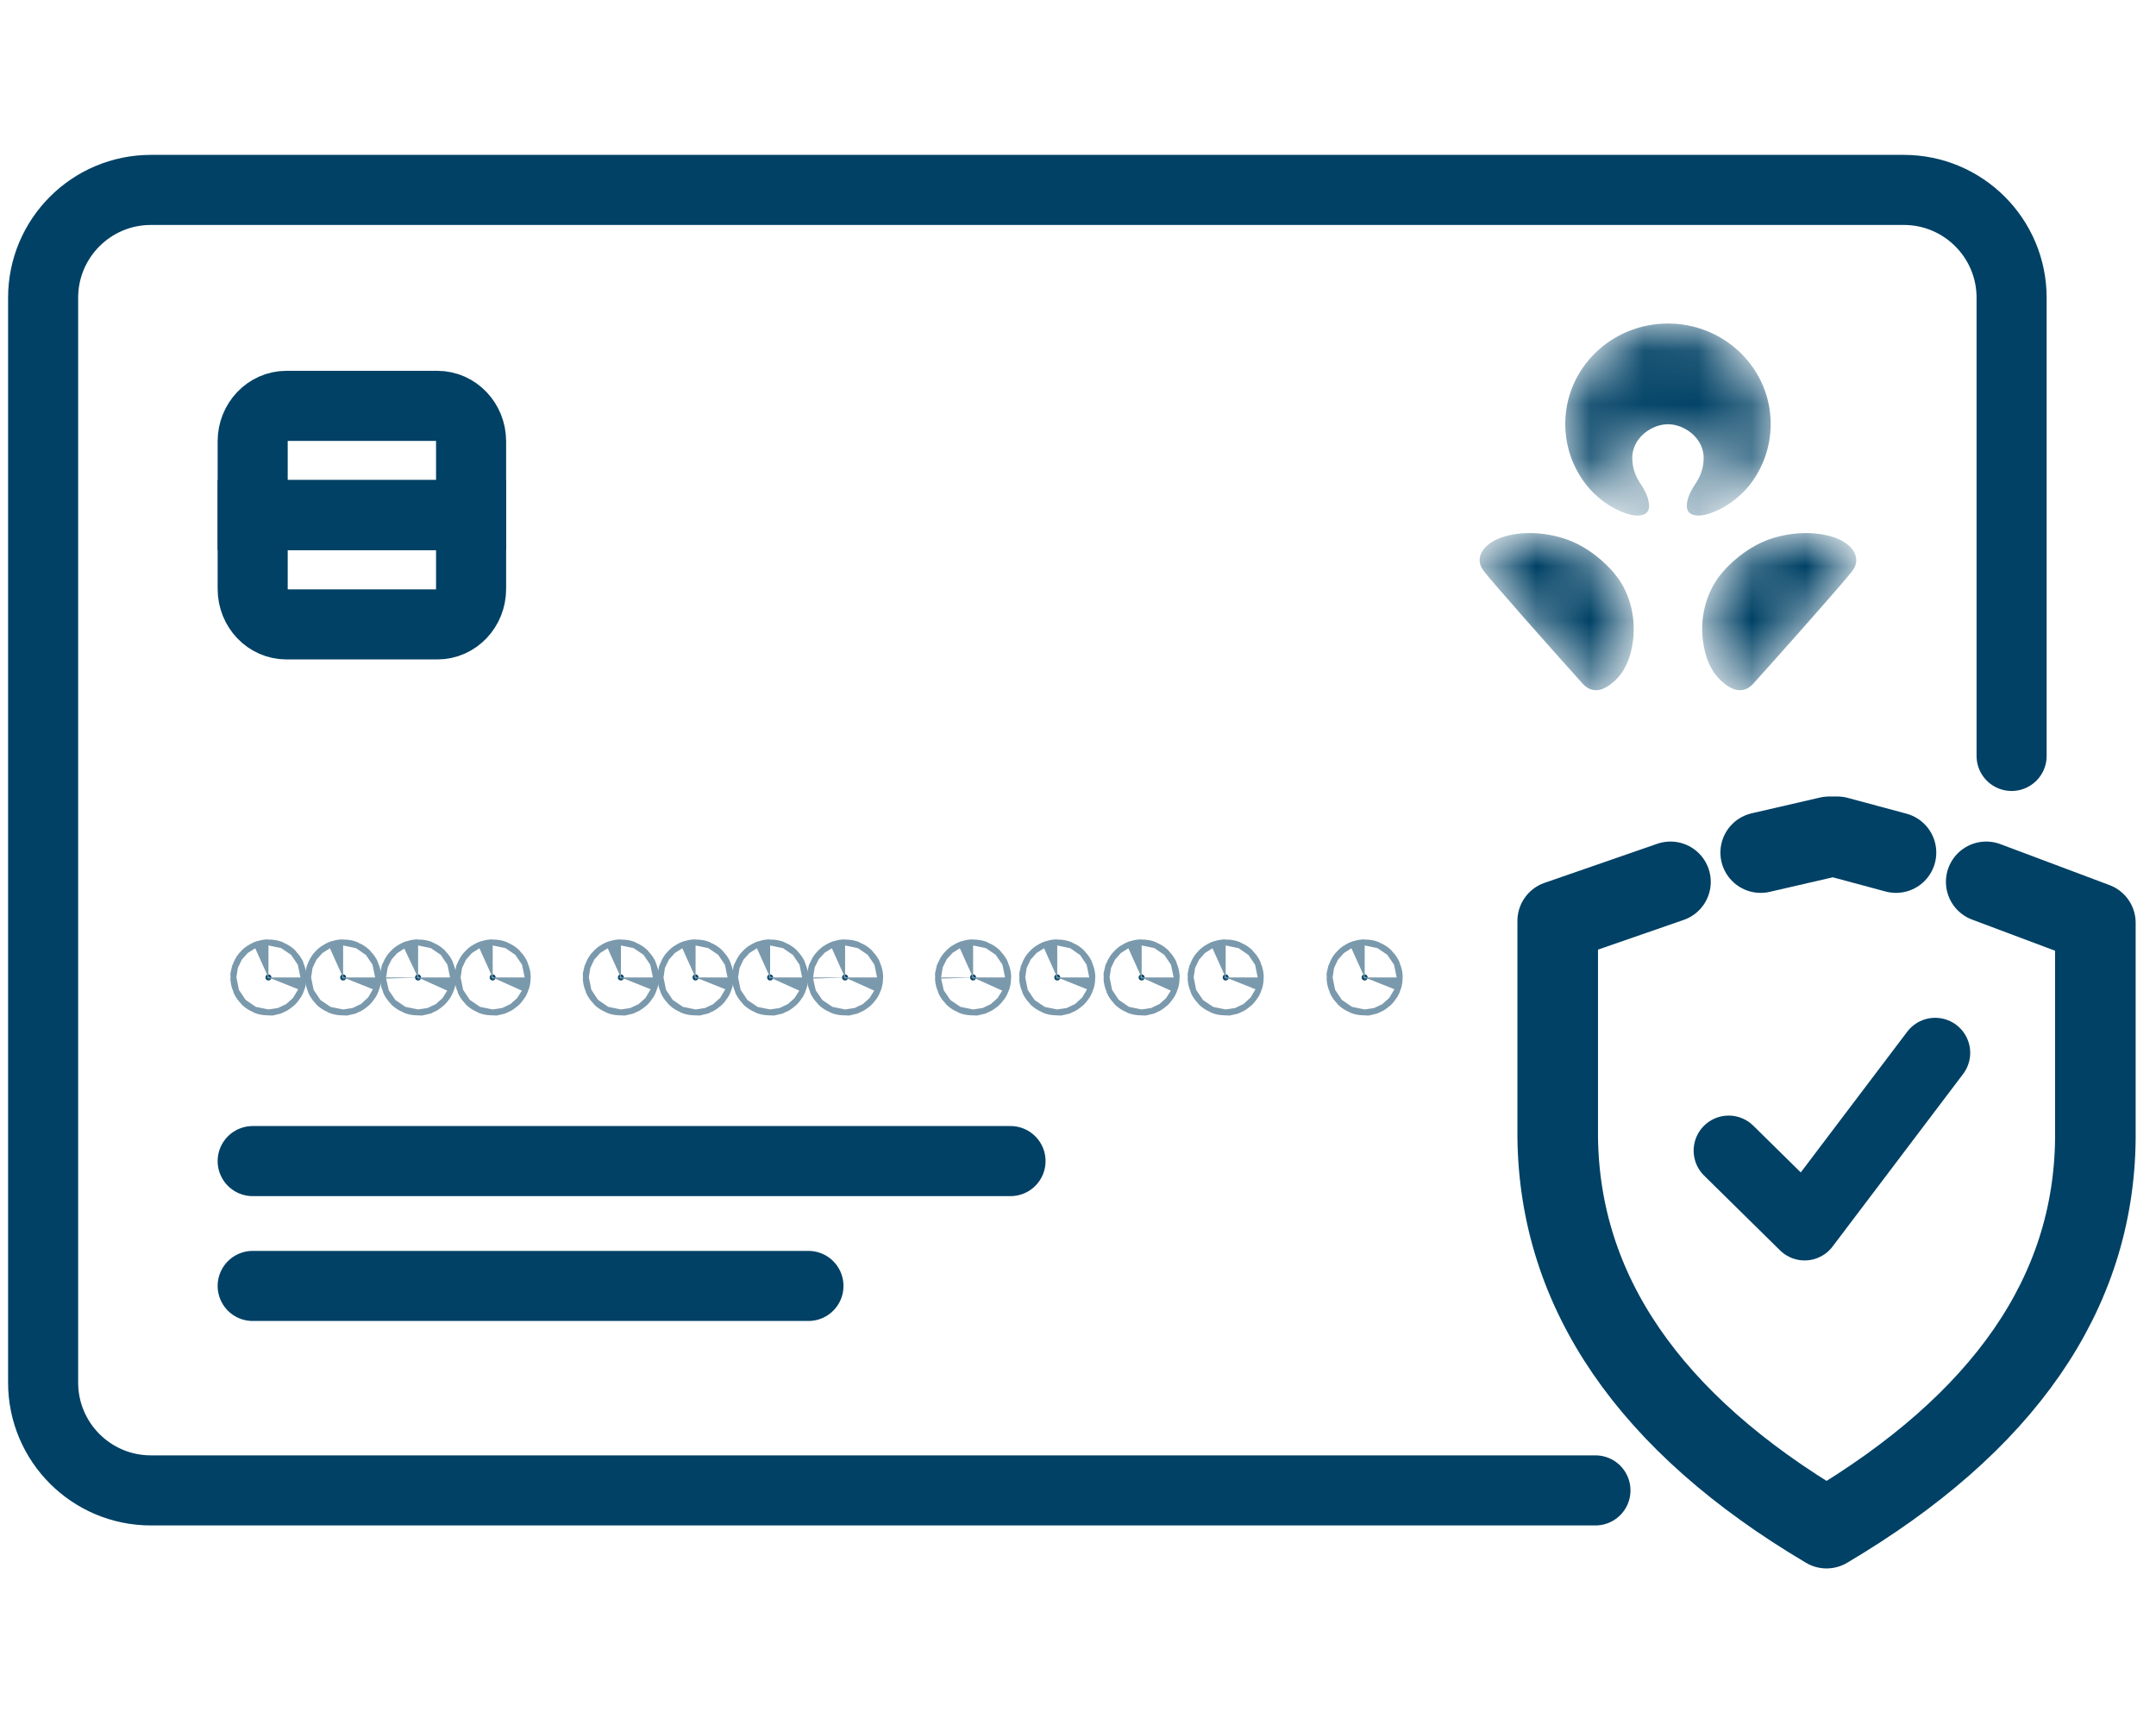 <svg width="40" height="32" viewBox="0 0 40 32" fill="none" xmlns="http://www.w3.org/2000/svg">
<path d="M29.6 27.648H2.8C1.695 27.648 0.8 26.752 0.8 25.648L0.8 5.523C0.8 4.419 1.695 3.523 2.8 3.523H35.321C36.426 3.523 37.321 4.419 37.321 5.523V14.023" stroke="#004165" stroke-width="1.3" stroke-linecap="round" stroke-linejoin="round"/>
<mask id="mask0_1789_17831" style="mask-type:alpha" maskUnits="userSpaceOnUse" x="27" y="6" width="8" height="7">
<path d="M33.505 9.889L33.591 9.891C33.649 9.893 33.708 9.899 33.768 9.907L33.833 9.918C34.082 9.964 34.21 10.048 34.285 10.108L34.309 10.128C34.427 10.235 34.501 10.409 34.368 10.589L34.353 10.608C34.148 10.867 32.866 12.31 32.52 12.691L32.503 12.709C32.446 12.764 32.345 12.823 32.219 12.798L32.174 12.786C32.009 12.729 31.835 12.551 31.764 12.42L31.74 12.376C31.695 12.29 31.661 12.21 31.63 12.08L31.612 11.996C31.515 11.493 31.65 11.018 31.893 10.697L31.951 10.624C32.192 10.338 32.515 10.122 32.779 10.022C32.95 9.957 33.208 9.889 33.505 9.889ZM28.385 9.889L28.473 9.891C28.733 9.903 28.957 9.964 29.111 10.023L29.178 10.05C29.451 10.168 29.771 10.4 29.997 10.697L30.037 10.752C30.268 11.089 30.383 11.575 30.261 12.08L30.245 12.141C30.212 12.256 30.176 12.33 30.127 12.42L30.105 12.457C30.016 12.595 29.835 12.765 29.673 12.798L29.632 12.803C29.511 12.811 29.418 12.744 29.371 12.691L29.339 12.656C28.941 12.216 27.665 10.778 27.524 10.588L27.5 10.552C27.391 10.374 27.482 10.206 27.606 10.108L27.625 10.092C27.709 10.029 27.853 9.946 28.122 9.907C28.212 9.894 28.3 9.889 28.385 9.889ZM30.945 6.002L31.017 6.003C32.037 6.04 32.851 6.859 32.851 7.864L32.849 7.952C32.83 8.358 32.679 8.73 32.436 9.027L32.385 9.085C32.055 9.439 31.669 9.568 31.506 9.564L31.463 9.561C31.25 9.536 31.293 9.347 31.312 9.266L31.324 9.226C31.348 9.155 31.39 9.07 31.444 8.992L31.475 8.944C31.556 8.815 31.608 8.671 31.608 8.492L31.606 8.443C31.576 8.108 31.243 7.87 30.945 7.87L30.902 7.872C30.603 7.894 30.283 8.148 30.283 8.492L30.285 8.557C30.298 8.728 30.361 8.866 30.448 8.992L30.478 9.039C30.526 9.119 30.563 9.202 30.578 9.266L30.582 9.283C30.604 9.377 30.631 9.56 30.384 9.564L30.356 9.564C30.172 9.554 29.777 9.405 29.456 9.027L29.405 8.962C29.175 8.655 29.04 8.275 29.04 7.864C29.04 6.835 29.892 6.002 30.945 6.002Z" fill="white"/>
</mask>
<g mask="url(#mask0_1789_17831)">
<path d="M33.505 9.889L33.591 9.891C33.649 9.893 33.708 9.899 33.768 9.907L33.833 9.918C34.082 9.964 34.21 10.048 34.285 10.108L34.309 10.128C34.427 10.235 34.501 10.409 34.368 10.589L34.354 10.608C34.149 10.867 32.867 12.31 32.521 12.691L32.503 12.709C32.446 12.764 32.346 12.823 32.219 12.798L32.174 12.786C32.009 12.729 31.836 12.551 31.764 12.42L31.74 12.376C31.695 12.29 31.662 12.21 31.63 12.08L31.612 11.996C31.515 11.493 31.65 11.018 31.893 10.697L31.951 10.624C32.192 10.338 32.515 10.122 32.779 10.022C32.95 9.957 33.208 9.889 33.505 9.889ZM28.385 9.889L28.473 9.891C28.733 9.903 28.958 9.964 29.112 10.023L29.179 10.05C29.451 10.168 29.771 10.4 29.997 10.697L30.037 10.752C30.268 11.089 30.383 11.575 30.261 12.08L30.245 12.141C30.212 12.256 30.176 12.33 30.127 12.42L30.105 12.457C30.016 12.595 29.835 12.765 29.673 12.798L29.632 12.803C29.511 12.811 29.418 12.744 29.371 12.691L29.339 12.656C28.941 12.216 27.665 10.778 27.524 10.588L27.5 10.552C27.391 10.374 27.483 10.206 27.606 10.108L27.625 10.092C27.709 10.029 27.853 9.946 28.123 9.907C28.212 9.894 28.3 9.889 28.385 9.889ZM30.945 6.002L31.017 6.003C32.037 6.04 32.851 6.859 32.851 7.864L32.849 7.952C32.83 8.358 32.679 8.73 32.437 9.027L32.385 9.085C32.055 9.439 31.669 9.568 31.506 9.564L31.463 9.561C31.25 9.536 31.293 9.347 31.312 9.266L31.324 9.226C31.348 9.155 31.391 9.07 31.444 8.992L31.475 8.944C31.556 8.815 31.608 8.671 31.608 8.492L31.606 8.443C31.576 8.108 31.243 7.87 30.945 7.87L30.902 7.872C30.603 7.894 30.283 8.148 30.283 8.492L30.286 8.557C30.298 8.728 30.361 8.866 30.448 8.992L30.478 9.039C30.526 9.119 30.563 9.202 30.578 9.266L30.582 9.283C30.604 9.377 30.631 9.56 30.384 9.564L30.356 9.564C30.172 9.554 29.777 9.405 29.456 9.027L29.405 8.962C29.176 8.655 29.04 8.275 29.04 7.864C29.04 6.835 29.892 6.002 30.945 6.002Z" fill="#004165"/>
</g>
<path d="M4.688 23.855H14.999" stroke="#004165" stroke-width="1.3" stroke-linecap="round" stroke-linejoin="round"/>
<path d="M4.688 21.539H18.748" stroke="#004165" stroke-width="1.3" stroke-linecap="round" stroke-linejoin="round"/>
<path d="M5.036 18.132C5.036 18.101 5.011 18.076 4.981 18.076C4.958 18.076 4.937 18.09 4.929 18.11L4.924 18.132C4.924 18.163 4.95 18.189 4.981 18.189L5.002 18.184C5.022 18.175 5.036 18.155 5.036 18.132Z" fill="#004165" stroke="#7A99AC" stroke-width="1.3"/>
<path d="M6.422 18.132C6.422 18.101 6.397 18.076 6.366 18.076C6.343 18.076 6.323 18.09 6.315 18.11L6.31 18.132C6.31 18.163 6.336 18.189 6.366 18.189L6.388 18.184C6.408 18.175 6.422 18.155 6.422 18.132Z" fill="#004165" stroke="#7A99AC" stroke-width="1.3"/>
<path d="M7.813 18.132C7.812 18.101 7.787 18.076 7.757 18.076C7.734 18.076 7.714 18.09 7.705 18.11L7.7 18.132C7.7 18.163 7.726 18.189 7.757 18.189L7.779 18.184C7.798 18.175 7.813 18.155 7.813 18.132Z" fill="#004165" stroke="#7A99AC" stroke-width="1.3"/>
<path d="M9.196 18.132C9.196 18.101 9.171 18.076 9.141 18.076C9.118 18.076 9.098 18.09 9.089 18.11L9.084 18.132C9.084 18.163 9.11 18.189 9.141 18.189L9.162 18.184C9.182 18.175 9.196 18.155 9.196 18.132Z" fill="#004165" stroke="#7A99AC" stroke-width="1.3"/>
<path d="M18.11 18.132C18.109 18.101 18.084 18.076 18.054 18.076C18.031 18.076 18.011 18.09 18.002 18.11L17.997 18.132C17.997 18.163 18.023 18.189 18.054 18.189L18.075 18.184C18.095 18.175 18.11 18.155 18.11 18.132Z" fill="#004165" stroke="#7A99AC" stroke-width="1.3"/>
<path d="M19.671 18.132C19.671 18.101 19.646 18.076 19.615 18.076C19.592 18.076 19.572 18.09 19.564 18.11L19.559 18.132C19.559 18.163 19.585 18.189 19.615 18.189L19.637 18.184C19.657 18.175 19.671 18.155 19.671 18.132Z" fill="#004165" stroke="#7A99AC" stroke-width="1.3"/>
<path d="M21.236 18.132C21.236 18.101 21.211 18.076 21.181 18.076C21.158 18.076 21.138 18.09 21.129 18.11L21.124 18.132C21.124 18.163 21.15 18.189 21.181 18.189L21.202 18.184C21.222 18.175 21.236 18.155 21.236 18.132Z" fill="#004165" stroke="#7A99AC" stroke-width="1.3"/>
<path d="M22.796 18.132C22.796 18.101 22.771 18.076 22.74 18.076C22.717 18.076 22.697 18.09 22.689 18.11L22.684 18.132C22.684 18.163 22.71 18.189 22.74 18.189L22.762 18.184C22.782 18.175 22.796 18.155 22.796 18.132Z" fill="#004165" stroke="#7A99AC" stroke-width="1.3"/>
<path d="M25.374 18.132C25.374 18.101 25.349 18.076 25.319 18.076C25.296 18.076 25.275 18.09 25.267 18.11L25.262 18.132C25.262 18.163 25.288 18.189 25.319 18.189L25.34 18.184C25.36 18.175 25.374 18.155 25.374 18.132Z" fill="#004165" stroke="#7A99AC" stroke-width="1.3"/>
<path d="M11.575 18.132C11.575 18.101 11.55 18.076 11.52 18.076C11.497 18.076 11.476 18.09 11.468 18.11L11.463 18.132C11.463 18.163 11.489 18.189 11.52 18.189L11.541 18.184C11.561 18.175 11.575 18.155 11.575 18.132Z" fill="#004165" stroke="#7A99AC" stroke-width="1.3"/>
<path d="M12.96 18.132C12.96 18.101 12.935 18.076 12.905 18.076C12.882 18.076 12.861 18.09 12.853 18.11L12.848 18.132C12.848 18.163 12.874 18.189 12.905 18.189L12.926 18.184C12.946 18.175 12.96 18.155 12.96 18.132Z" fill="#004165" stroke="#7A99AC" stroke-width="1.3"/>
<path d="M14.344 18.132C14.344 18.101 14.319 18.076 14.288 18.076C14.265 18.076 14.245 18.09 14.236 18.11L14.232 18.132C14.232 18.163 14.258 18.189 14.288 18.189L14.31 18.184C14.33 18.175 14.344 18.155 14.344 18.132Z" fill="#004165" stroke="#7A99AC" stroke-width="1.3"/>
<path d="M15.735 18.132C15.734 18.101 15.709 18.076 15.679 18.076C15.656 18.076 15.636 18.09 15.627 18.11L15.622 18.132C15.622 18.163 15.648 18.189 15.679 18.189L15.7 18.184C15.72 18.175 15.735 18.155 15.735 18.132Z" fill="#004165" stroke="#7A99AC" stroke-width="1.3"/>
<path d="M5.314 7.529H8.114C8.46 7.529 8.74 7.824 8.74 8.186V9.555H4.688V8.186C4.688 7.824 4.968 7.529 5.314 7.529Z" stroke="#004165" stroke-width="1.3"/>
<path fill-rule="evenodd" clip-rule="evenodd" d="M4.688 9.557H8.74V10.926C8.74 11.289 8.46 11.583 8.114 11.583H5.314C4.968 11.583 4.688 11.289 4.688 10.926V9.557Z" stroke="#004165" stroke-width="1.3"/>
<path d="M30.992 16.359L28.9 17.084V21.093C28.931 23.956 30.593 26.398 33.888 28.348C37.182 26.398 38.844 23.991 38.875 21.128V17.119L36.85 16.359" stroke="#004165" stroke-width="1.495" stroke-linecap="round" stroke-linejoin="round"/>
<path d="M32.666 15.816L33.936 15.523L34.087 15.523L35.176 15.816" stroke="#004165" stroke-width="1.495" stroke-linecap="round" stroke-linejoin="round"/>
<path d="M32.072 21.345L33.481 22.732L35.903 19.531" stroke="#004165" stroke-width="1.3" stroke-linecap="round" stroke-linejoin="round"/>
</svg>
